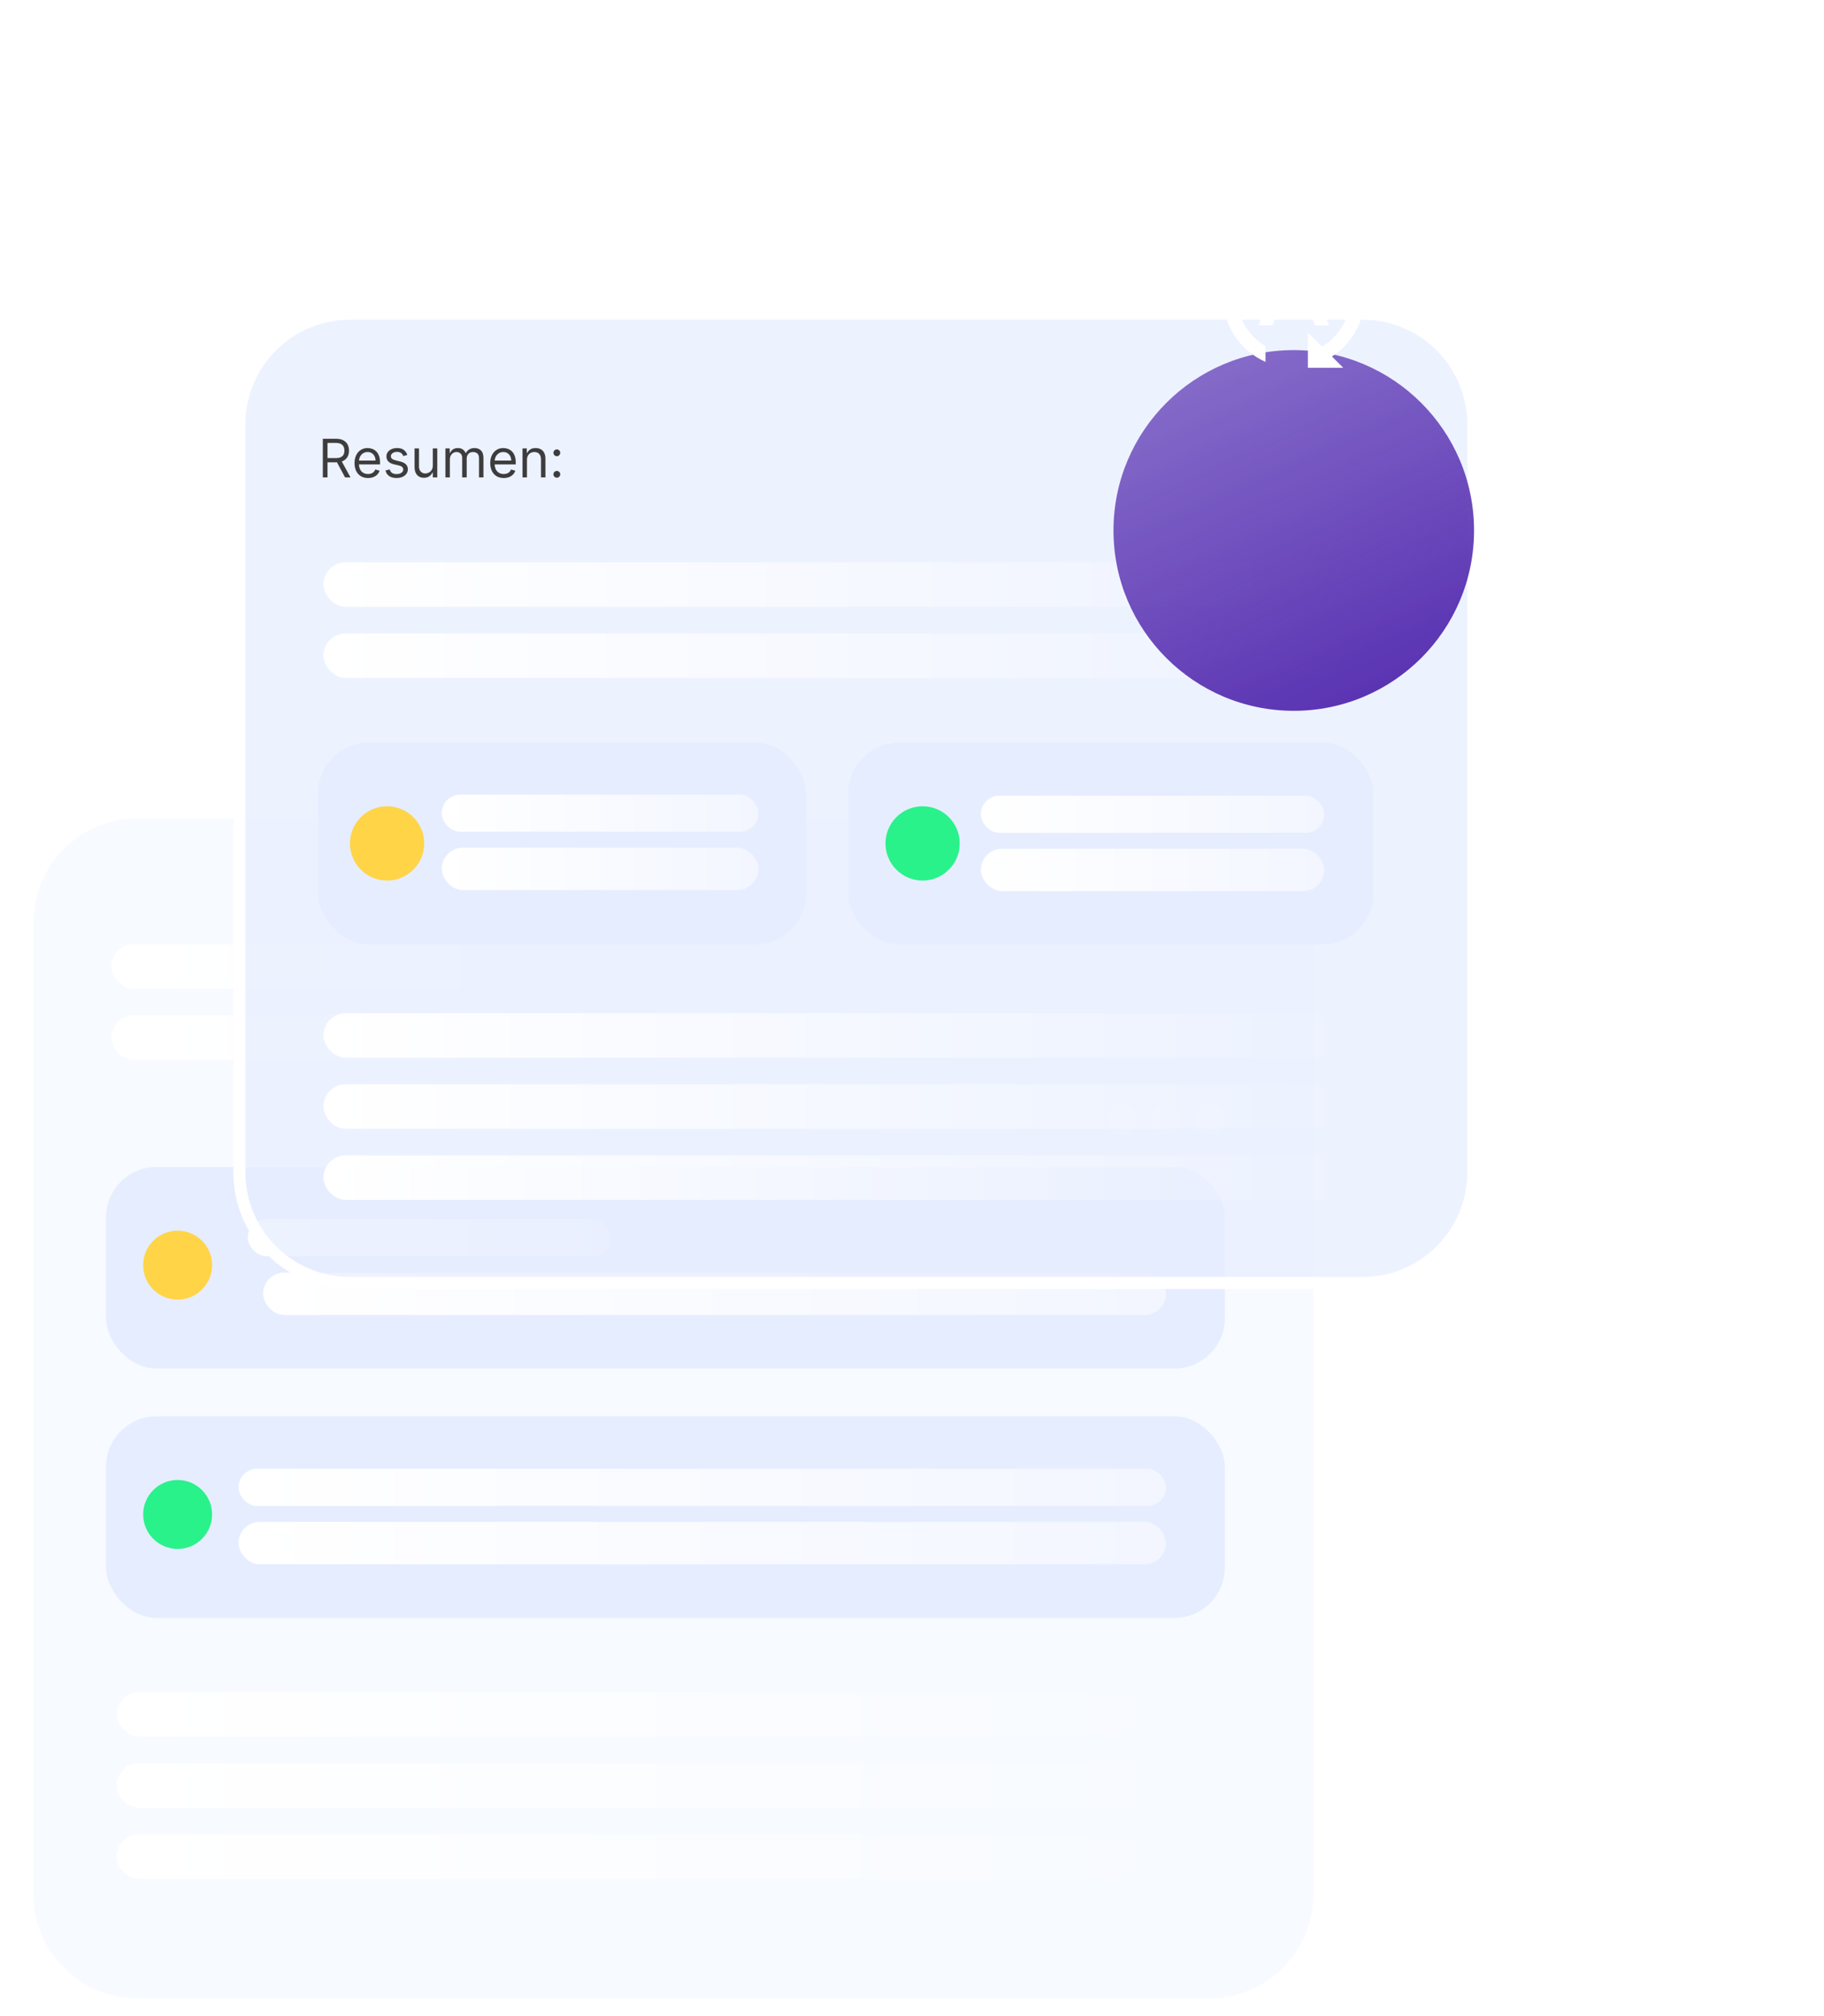 <svg width="344" height="380" viewBox="0 0 344 380" fill="none" xmlns="http://www.w3.org/2000/svg">
<path d="M26 153.139H228C239.521 153.139 248.861 162.479 248.861 174V357C248.861 368.521 239.521 377.861 228 377.861H26C14.479 377.861 5.139 368.521 5.139 357V174C5.139 162.479 14.479 153.139 26 153.139Z" fill="#E6EDFF" fill-opacity="0.32" stroke="white" stroke-width="2.277"/>
<rect x="21" y="178" width="220.072" height="8.403" rx="4.201" fill="url(#paint0_linear_2861_30221)"/>
<rect x="21" y="191.402" width="220.072" height="8.403" rx="4.201" fill="url(#paint1_linear_2861_30221)"/>
<rect x="22.008" y="319" width="203.663" height="8.403" rx="4.201" fill="url(#paint2_linear_2861_30221)"/>
<rect x="22.008" y="332.402" width="203.663" height="8.403" rx="4.201" fill="url(#paint3_linear_2861_30221)"/>
<rect x="22.008" y="345.805" width="203.663" height="8.403" rx="4.201" fill="url(#paint4_linear_2861_30221)"/>
<rect x="20" y="220" width="211" height="38" rx="9.514" fill="#E6EDFF"/>
<circle cx="33.5" cy="238.5" r="6.5" fill="#FFD447"/>
<rect x="46.734" y="229.801" width="68.483" height="7" rx="3.5" fill="url(#paint5_linear_2861_30221)"/>
<rect x="49.617" y="239.898" width="170.281" height="8" rx="4" fill="url(#paint6_linear_2861_30221)"/>
<rect x="20" y="267" width="211" height="38" rx="9.514" fill="#E6EDFF"/>
<circle cx="33.5" cy="285.5" r="6.5" fill="#29F28A"/>
<rect x="44.984" y="276.898" width="174.908" height="7" rx="3.5" fill="url(#paint7_linear_2861_30221)"/>
<rect x="44.984" y="286.898" width="174.908" height="8" rx="4" fill="url(#paint8_linear_2861_30221)"/>
<ellipse cx="211.565" cy="211" rx="2.776" ry="3" fill="white"/>
<ellipse cx="219.894" cy="211" rx="2.776" ry="3" fill="white"/>
<ellipse cx="228.222" cy="211" rx="2.776" ry="3" fill="white"/>
<path d="M66 59.139H257C268.521 59.139 277.861 68.479 277.861 80V221C277.861 232.521 268.521 241.861 257 241.861H66C54.479 241.861 45.139 232.521 45.139 221V80C45.139 68.479 54.479 59.139 66 59.139Z" fill="#E6EDFF" fill-opacity="0.7" stroke="white" stroke-width="2.277"/>
<rect x="61" y="106" width="198" height="8.403" rx="4.201" fill="url(#paint9_linear_2861_30221)"/>
<rect x="61" y="119.402" width="198" height="8.403" rx="4.201" fill="url(#paint10_linear_2861_30221)"/>
<rect x="61" y="191" width="196" height="8.403" rx="4.201" fill="url(#paint11_linear_2861_30221)"/>
<rect x="61" y="204.402" width="196" height="8.403" rx="4.201" fill="url(#paint12_linear_2861_30221)"/>
<rect x="61" y="217.805" width="196" height="8.403" rx="4.201" fill="url(#paint13_linear_2861_30221)"/>
<rect x="60" y="140" width="92" height="38" rx="9.514" fill="#E6EDFF"/>
<circle cx="73" cy="159" r="7" fill="#FFD447"/>
<rect x="83.312" y="149.801" width="59.719" height="7" rx="3.5" fill="url(#paint14_linear_2861_30221)"/>
<rect x="83.312" y="159.801" width="59.719" height="8" rx="4" fill="url(#paint15_linear_2861_30221)"/>
<rect x="160" y="140" width="99" height="38" rx="9.514" fill="#E6EDFF"/>
<circle cx="174" cy="159" r="7" fill="#29F28A"/>
<rect x="184.984" y="150" width="64.766" height="7" rx="3.5" fill="url(#paint16_linear_2861_30221)"/>
<rect x="184.984" y="160" width="64.766" height="8" rx="4" fill="url(#paint17_linear_2861_30221)"/>
<path d="M60.882 90V82.714H63.344C63.913 82.714 64.381 82.811 64.746 83.005C65.111 83.198 65.382 83.462 65.557 83.799C65.733 84.136 65.82 84.519 65.82 84.948C65.82 85.377 65.733 85.758 65.557 86.09C65.382 86.422 65.112 86.683 64.75 86.873C64.387 87.06 63.923 87.154 63.358 87.154H61.366V86.357H63.33C63.719 86.357 64.032 86.3 64.269 86.186C64.509 86.072 64.682 85.911 64.789 85.702C64.898 85.491 64.952 85.24 64.952 84.948C64.952 84.656 64.898 84.401 64.789 84.183C64.68 83.965 64.505 83.796 64.266 83.678C64.026 83.557 63.71 83.496 63.316 83.496H61.765V90H60.882ZM64.312 86.727L66.105 90H65.081L63.316 86.727H64.312ZM69.409 90.114C68.883 90.114 68.429 89.998 68.047 89.765C67.667 89.53 67.374 89.203 67.168 88.783C66.964 88.361 66.862 87.87 66.862 87.31C66.862 86.751 66.964 86.257 67.168 85.83C67.374 85.401 67.661 85.067 68.029 84.827C68.399 84.585 68.831 84.464 69.324 84.464C69.609 84.464 69.89 84.512 70.167 84.606C70.445 84.701 70.697 84.856 70.925 85.069C71.153 85.28 71.334 85.56 71.469 85.909C71.605 86.257 71.672 86.686 71.672 87.197V87.552H67.46V86.826H70.818C70.818 86.518 70.757 86.243 70.633 86.001C70.512 85.759 70.339 85.568 70.114 85.428C69.891 85.288 69.628 85.218 69.324 85.218C68.99 85.218 68.7 85.301 68.456 85.467C68.214 85.631 68.028 85.844 67.897 86.108C67.767 86.371 67.702 86.653 67.702 86.955V87.438C67.702 87.851 67.773 88.201 67.915 88.488C68.06 88.773 68.26 88.99 68.516 89.139C68.772 89.286 69.07 89.36 69.409 89.36C69.63 89.36 69.829 89.329 70.007 89.267C70.187 89.203 70.343 89.108 70.473 88.983C70.604 88.854 70.704 88.695 70.776 88.506L71.587 88.733C71.501 89.009 71.358 89.251 71.156 89.459C70.955 89.666 70.706 89.827 70.409 89.943C70.113 90.057 69.779 90.114 69.409 90.114ZM76.82 85.759L76.066 85.973C76.019 85.847 75.948 85.725 75.856 85.606C75.766 85.485 75.643 85.386 75.486 85.307C75.329 85.229 75.129 85.19 74.885 85.19C74.55 85.19 74.272 85.267 74.049 85.421C73.828 85.573 73.718 85.766 73.718 86.001C73.718 86.21 73.794 86.375 73.945 86.496C74.097 86.617 74.335 86.717 74.657 86.798L75.468 86.997C75.957 87.116 76.321 87.297 76.561 87.542C76.8 87.784 76.92 88.095 76.92 88.477C76.92 88.79 76.83 89.07 76.649 89.317C76.472 89.564 76.222 89.758 75.902 89.9C75.582 90.043 75.21 90.114 74.785 90.114C74.228 90.114 73.766 89.993 73.401 89.751C73.036 89.509 72.805 89.156 72.707 88.691L73.504 88.492C73.58 88.786 73.724 89.006 73.935 89.153C74.148 89.3 74.427 89.374 74.771 89.374C75.162 89.374 75.473 89.291 75.703 89.125C75.936 88.956 76.052 88.755 76.052 88.52C76.052 88.33 75.985 88.171 75.853 88.043C75.72 87.913 75.516 87.816 75.24 87.751L74.33 87.538C73.829 87.419 73.462 87.236 73.227 86.987C72.994 86.735 72.878 86.421 72.878 86.044C72.878 85.735 72.965 85.463 73.138 85.225C73.313 84.988 73.552 84.802 73.853 84.667C74.157 84.532 74.501 84.464 74.885 84.464C75.426 84.464 75.85 84.583 76.159 84.82C76.469 85.057 76.69 85.37 76.82 85.759ZM81.628 87.766V84.535H82.467V90H81.628V89.075H81.571C81.443 89.353 81.243 89.588 80.973 89.783C80.703 89.975 80.361 90.071 79.948 90.071C79.607 90.071 79.303 89.996 79.038 89.847C78.772 89.695 78.563 89.468 78.411 89.164C78.26 88.858 78.184 88.472 78.184 88.008V84.535H79.023V87.951C79.023 88.349 79.135 88.667 79.358 88.904C79.583 89.141 79.87 89.26 80.219 89.26C80.427 89.26 80.64 89.207 80.856 89.1C81.074 88.993 81.256 88.829 81.403 88.609C81.553 88.388 81.628 88.107 81.628 87.766ZM84.005 90V84.535H84.816V85.389H84.887C85.001 85.097 85.185 84.871 85.439 84.71C85.693 84.546 85.997 84.464 86.353 84.464C86.714 84.464 87.014 84.546 87.253 84.71C87.495 84.871 87.684 85.097 87.819 85.389H87.876C88.016 85.107 88.226 84.883 88.506 84.717C88.785 84.548 89.121 84.464 89.513 84.464C90.001 84.464 90.401 84.617 90.712 84.923C91.022 85.227 91.177 85.7 91.177 86.343V90H90.338V86.343C90.338 85.939 90.228 85.651 90.007 85.478C89.786 85.305 89.527 85.218 89.228 85.218C88.844 85.218 88.546 85.335 88.335 85.567C88.124 85.797 88.018 86.089 88.018 86.442V90H87.164V86.257C87.164 85.947 87.064 85.696 86.862 85.507C86.66 85.314 86.401 85.218 86.083 85.218C85.865 85.218 85.661 85.276 85.471 85.393C85.284 85.509 85.132 85.67 85.016 85.877C84.902 86.081 84.845 86.317 84.845 86.585V90H84.005ZM95.004 90.114C94.477 90.114 94.023 89.998 93.641 89.765C93.262 89.53 92.969 89.203 92.763 88.783C92.558 88.361 92.457 87.87 92.457 87.31C92.457 86.751 92.558 86.257 92.763 85.83C92.969 85.401 93.256 85.067 93.624 84.827C93.993 84.585 94.425 84.464 94.918 84.464C95.203 84.464 95.484 84.512 95.762 84.606C96.039 84.701 96.292 84.856 96.519 85.069C96.747 85.28 96.929 85.56 97.064 85.909C97.199 86.257 97.267 86.686 97.267 87.197V87.552H93.054V86.826H96.413C96.413 86.518 96.351 86.243 96.228 86.001C96.107 85.759 95.934 85.568 95.708 85.428C95.485 85.288 95.222 85.218 94.918 85.218C94.584 85.218 94.295 85.301 94.05 85.467C93.808 85.631 93.622 85.844 93.492 86.108C93.361 86.371 93.296 86.653 93.296 86.955V87.438C93.296 87.851 93.367 88.201 93.51 88.488C93.654 88.773 93.855 88.99 94.111 89.139C94.367 89.286 94.665 89.36 95.004 89.36C95.225 89.36 95.424 89.329 95.602 89.267C95.782 89.203 95.937 89.108 96.068 88.983C96.198 88.854 96.299 88.695 96.37 88.506L97.181 88.733C97.096 89.009 96.952 89.251 96.751 89.459C96.549 89.666 96.3 89.827 96.004 89.943C95.707 90.057 95.374 90.114 95.004 90.114ZM99.383 86.713V90H98.544V84.535H99.355V85.389H99.426C99.554 85.112 99.749 84.889 100.01 84.72C100.271 84.549 100.607 84.464 101.02 84.464C101.39 84.464 101.714 84.54 101.991 84.692C102.269 84.841 102.485 85.069 102.639 85.375C102.793 85.678 102.87 86.063 102.87 86.528V90H102.03V86.585C102.03 86.155 101.919 85.821 101.696 85.581C101.473 85.339 101.167 85.218 100.778 85.218C100.51 85.218 100.271 85.276 100.059 85.393C99.851 85.509 99.686 85.678 99.565 85.901C99.444 86.124 99.383 86.395 99.383 86.713ZM105.016 90.057C104.841 90.057 104.69 89.994 104.564 89.868C104.439 89.743 104.376 89.592 104.376 89.416C104.376 89.241 104.439 89.09 104.564 88.965C104.69 88.839 104.841 88.776 105.016 88.776C105.192 88.776 105.342 88.839 105.468 88.965C105.594 89.09 105.657 89.241 105.657 89.416C105.657 89.533 105.627 89.639 105.568 89.737C105.511 89.834 105.434 89.912 105.337 89.972C105.242 90.028 105.135 90.057 105.016 90.057ZM105.016 86.001C104.841 86.001 104.69 85.938 104.564 85.812C104.439 85.687 104.376 85.536 104.376 85.361C104.376 85.185 104.439 85.035 104.564 84.909C104.69 84.783 104.841 84.72 105.016 84.72C105.192 84.72 105.342 84.783 105.468 84.909C105.594 85.035 105.657 85.185 105.657 85.361C105.657 85.477 105.627 85.584 105.568 85.681C105.511 85.778 105.434 85.856 105.337 85.916C105.242 85.973 105.135 86.001 105.016 86.001Z" fill="#3D3D3D"/>
<g filter="url(#filter0_d_2861_30221)">
<path d="M210 56C210 37.222 225.222 22 244 22V22C262.778 22 278 37.222 278 56V56C278 74.778 262.778 90 244 90V90C225.222 90 210 74.778 210 56V56Z" fill="url(#paint18_linear_2861_30221)"/>
</g>
<path d="M244.904 48.001H243.091L237.331 61.335H239.997L240.971 58.668H247.024L247.997 61.335H250.664L244.904 48.001ZM241.731 56.668L243.997 50.668L246.264 56.668H241.731ZM251.197 67.201L253.331 69.335H246.664V62.668L249.331 65.335C252.517 63.481 254.664 59.935 254.664 56.001C254.664 50.121 249.877 45.335 243.997 45.335C238.117 45.335 233.331 50.121 233.331 56.001C233.331 59.935 235.477 63.375 238.664 65.228V68.215C233.957 66.148 230.664 61.468 230.664 56.001C230.664 48.668 236.664 42.668 243.997 42.668C251.331 42.668 257.331 48.668 257.331 56.001C257.331 60.708 254.891 64.828 251.197 67.201Z" fill="white"/>
<defs>
<filter id="filter0_d_2861_30221" x="144" y="0" width="200" height="200" filterUnits="userSpaceOnUse" color-interpolation-filters="sRGB">
<feFlood flood-opacity="0" result="BackgroundImageFix"/>
<feColorMatrix in="SourceAlpha" type="matrix" values="0 0 0 0 0 0 0 0 0 0 0 0 0 0 0 0 0 0 127 0" result="hardAlpha"/>
<feOffset dy="44"/>
<feGaussianBlur stdDeviation="33"/>
<feColorMatrix type="matrix" values="0 0 0 0 0.349 0 0 0 0 0.197 0 0 0 0 0.699 0 0 0 0.2 0"/>
<feBlend mode="normal" in2="BackgroundImageFix" result="effect1_dropShadow_2861_30221"/>
<feBlend mode="normal" in="SourceGraphic" in2="effect1_dropShadow_2861_30221" result="shape"/>
</filter>
<linearGradient id="paint0_linear_2861_30221" x1="21" y1="182.201" x2="241.072" y2="182.201" gradientUnits="userSpaceOnUse">
<stop stop-color="white"/>
<stop offset="1" stop-color="white" stop-opacity="0"/>
</linearGradient>
<linearGradient id="paint1_linear_2861_30221" x1="21" y1="195.604" x2="241.072" y2="195.604" gradientUnits="userSpaceOnUse">
<stop stop-color="white"/>
<stop offset="1" stop-color="white" stop-opacity="0"/>
</linearGradient>
<linearGradient id="paint2_linear_2861_30221" x1="22.008" y1="323.201" x2="225.671" y2="323.201" gradientUnits="userSpaceOnUse">
<stop stop-color="white"/>
<stop offset="1" stop-color="white" stop-opacity="0"/>
</linearGradient>
<linearGradient id="paint3_linear_2861_30221" x1="22.008" y1="336.604" x2="225.671" y2="336.604" gradientUnits="userSpaceOnUse">
<stop stop-color="white"/>
<stop offset="1" stop-color="white" stop-opacity="0"/>
</linearGradient>
<linearGradient id="paint4_linear_2861_30221" x1="22.008" y1="350.006" x2="225.671" y2="350.006" gradientUnits="userSpaceOnUse">
<stop stop-color="white"/>
<stop offset="1" stop-color="white" stop-opacity="0"/>
</linearGradient>
<linearGradient id="paint5_linear_2861_30221" x1="46.734" y1="233.301" x2="115.217" y2="233.301" gradientUnits="userSpaceOnUse">
<stop stop-color="white"/>
<stop offset="1" stop-color="white" stop-opacity="0.5"/>
</linearGradient>
<linearGradient id="paint6_linear_2861_30221" x1="49.617" y1="243.898" x2="219.898" y2="243.898" gradientUnits="userSpaceOnUse">
<stop stop-color="white"/>
<stop offset="1" stop-color="white" stop-opacity="0.5"/>
</linearGradient>
<linearGradient id="paint7_linear_2861_30221" x1="44.984" y1="280.398" x2="219.892" y2="280.398" gradientUnits="userSpaceOnUse">
<stop stop-color="white"/>
<stop offset="1" stop-color="white" stop-opacity="0.5"/>
</linearGradient>
<linearGradient id="paint8_linear_2861_30221" x1="44.984" y1="290.898" x2="219.892" y2="290.898" gradientUnits="userSpaceOnUse">
<stop stop-color="white"/>
<stop offset="1" stop-color="white" stop-opacity="0.5"/>
</linearGradient>
<linearGradient id="paint9_linear_2861_30221" x1="61" y1="110.201" x2="259" y2="110.201" gradientUnits="userSpaceOnUse">
<stop stop-color="white"/>
<stop offset="1" stop-color="white" stop-opacity="0"/>
</linearGradient>
<linearGradient id="paint10_linear_2861_30221" x1="61" y1="123.604" x2="259" y2="123.604" gradientUnits="userSpaceOnUse">
<stop stop-color="white"/>
<stop offset="1" stop-color="white" stop-opacity="0"/>
</linearGradient>
<linearGradient id="paint11_linear_2861_30221" x1="61" y1="195.201" x2="257" y2="195.201" gradientUnits="userSpaceOnUse">
<stop stop-color="white"/>
<stop offset="1" stop-color="white" stop-opacity="0"/>
</linearGradient>
<linearGradient id="paint12_linear_2861_30221" x1="61" y1="208.604" x2="257" y2="208.604" gradientUnits="userSpaceOnUse">
<stop stop-color="white"/>
<stop offset="1" stop-color="white" stop-opacity="0"/>
</linearGradient>
<linearGradient id="paint13_linear_2861_30221" x1="61" y1="222.006" x2="257" y2="222.006" gradientUnits="userSpaceOnUse">
<stop stop-color="white"/>
<stop offset="1" stop-color="white" stop-opacity="0"/>
</linearGradient>
<linearGradient id="paint14_linear_2861_30221" x1="83.312" y1="153.301" x2="143.032" y2="153.301" gradientUnits="userSpaceOnUse">
<stop stop-color="white"/>
<stop offset="1" stop-color="white" stop-opacity="0.5"/>
</linearGradient>
<linearGradient id="paint15_linear_2861_30221" x1="83.312" y1="163.801" x2="143.032" y2="163.801" gradientUnits="userSpaceOnUse">
<stop stop-color="white"/>
<stop offset="1" stop-color="white" stop-opacity="0.5"/>
</linearGradient>
<linearGradient id="paint16_linear_2861_30221" x1="184.984" y1="153.5" x2="249.751" y2="153.5" gradientUnits="userSpaceOnUse">
<stop stop-color="white"/>
<stop offset="1" stop-color="white" stop-opacity="0.5"/>
</linearGradient>
<linearGradient id="paint17_linear_2861_30221" x1="184.984" y1="164" x2="249.751" y2="164" gradientUnits="userSpaceOnUse">
<stop stop-color="white"/>
<stop offset="1" stop-color="white" stop-opacity="0.5"/>
</linearGradient>
<linearGradient id="paint18_linear_2861_30221" x1="244" y1="16.936" x2="274.011" y2="81.929" gradientUnits="userSpaceOnUse">
<stop stop-color="#5932B2" stop-opacity="0.7"/>
<stop offset="1" stop-color="#5932B2"/>
</linearGradient>
</defs>
</svg>
